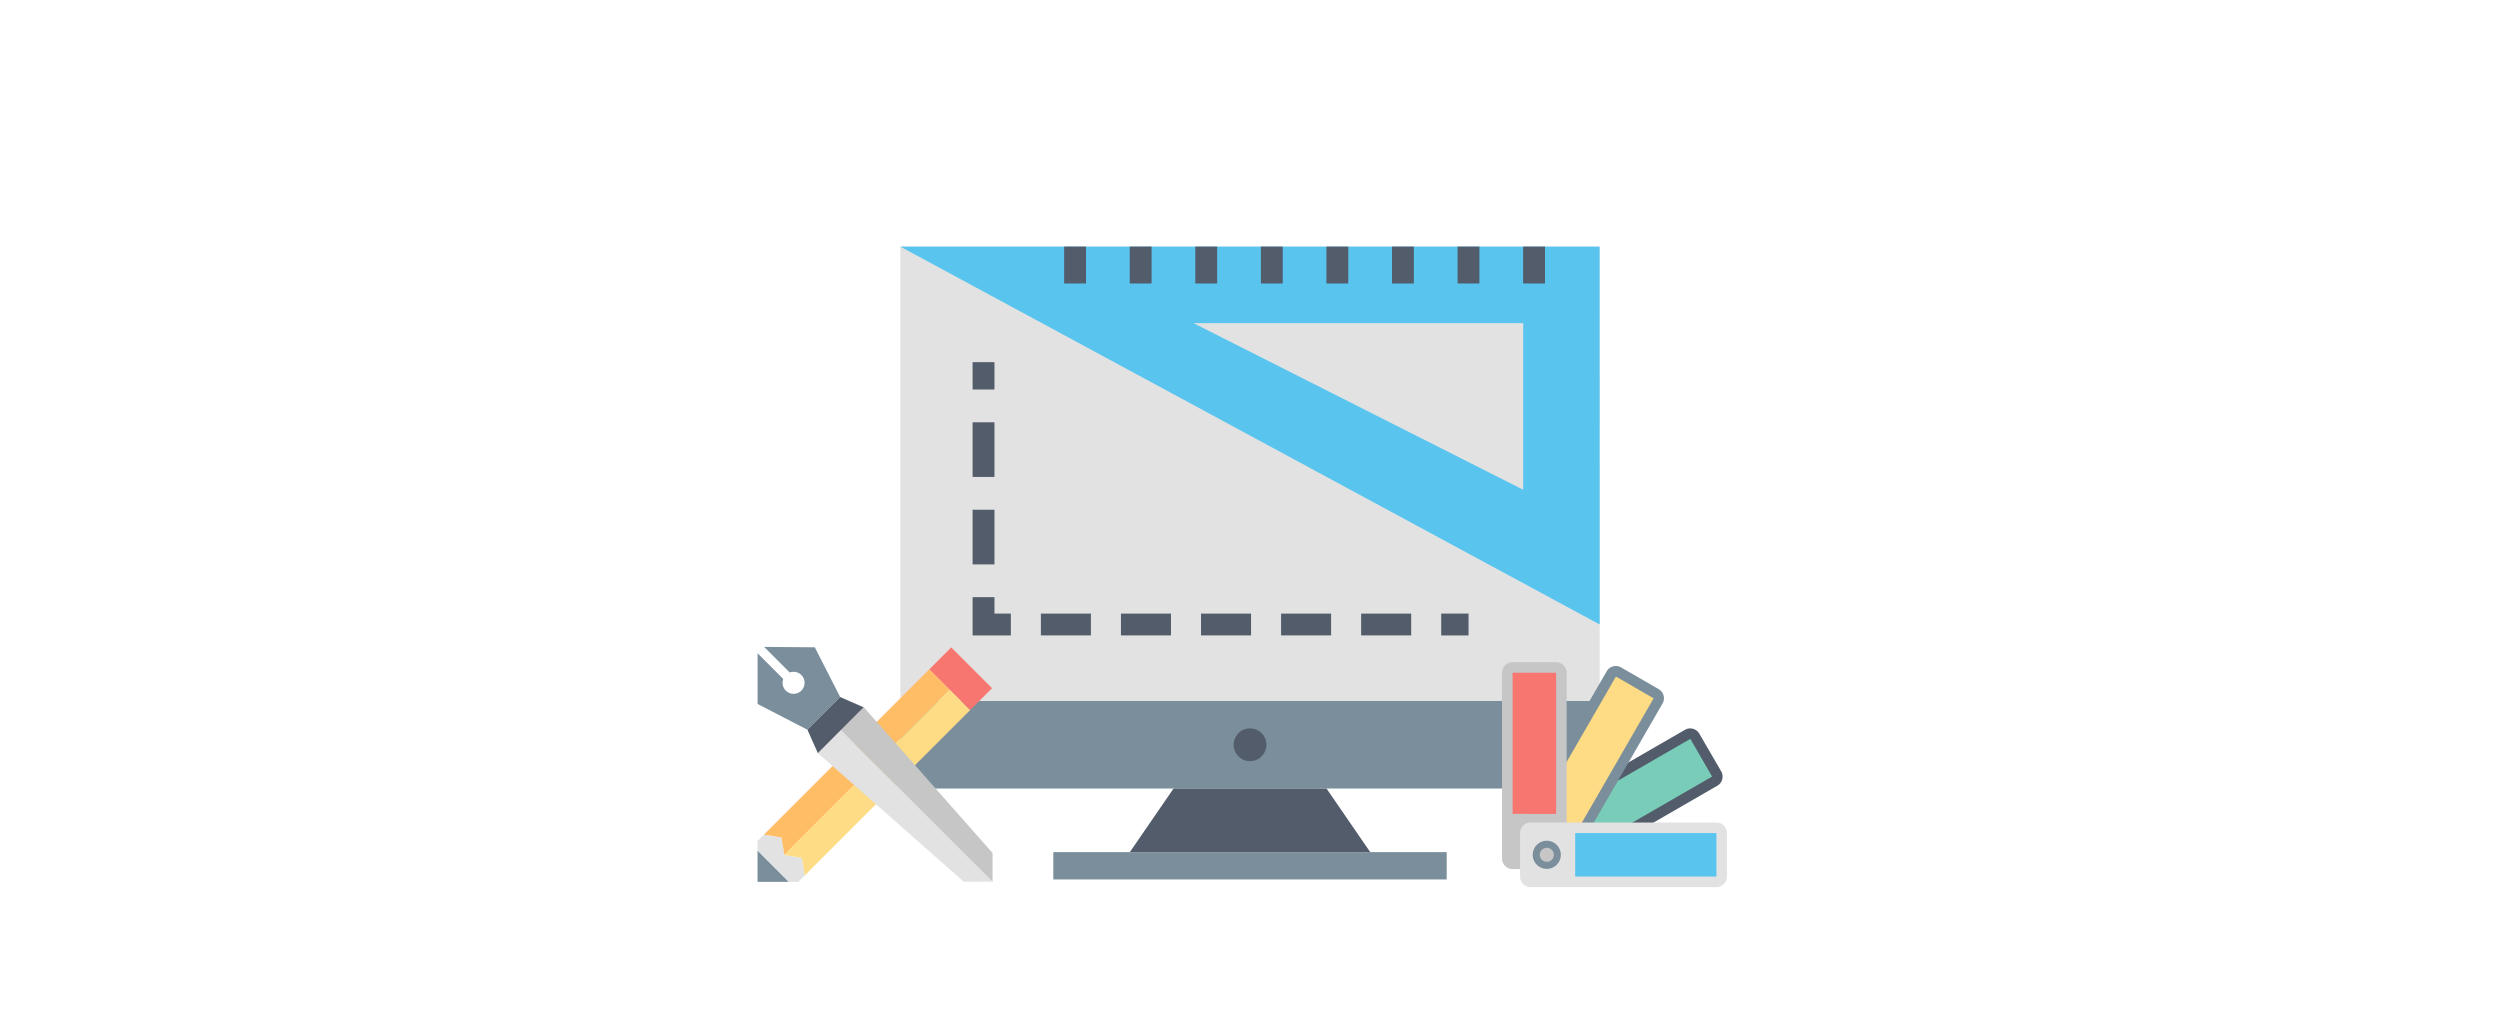 <svg xmlns="http://www.w3.org/2000/svg" xmlns:xlink="http://www.w3.org/1999/xlink" viewBox="0 0 740 300"><defs><style>.cls-1,.cls-2,.cls-3,.cls-4,.cls-5,.cls-6,.cls-7,.cls-8,.cls-9{fill:none;}.cls-2{clip-path:url(#clip-path);}.cls-3{clip-path:url(#clip-path-2);}.cls-4{clip-path:url(#clip-path-3);}.cls-5{clip-path:url(#clip-path-4);}.cls-6{clip-path:url(#clip-path-5);}.cls-7{clip-path:url(#clip-path-6);}.cls-8{clip-path:url(#clip-path-7);}.cls-9{clip-path:url(#clip-path-8);}.cls-10{clip-path:url(#clip-path-9);}.cls-11{fill:#0073aa;}.cls-12{fill:#e2e2e2;}.cls-13{fill:#7a8e9b;}.cls-14{fill:#525c6b;}.cls-15{fill:#59c5ef;}.cls-16{fill:#f87670;}.cls-17{fill:#ffbd66;}.cls-18{fill:#fddc85;}.cls-19{fill:#c6c6c6;}.cls-20{fill:#79ccb8;}</style><clipPath id="clip-path"><path class="cls-1" d="M345.25,205.46h-26v2.76c8.14,0,9.45,1.75,9.45,12.08v18.62c0,10.32-1.31,12.21-9.45,12.21-6.25-.87-10.47-4.22-16.29-10.62l-6.69-7.27c9-1.6,13.82-7.27,13.82-13.67,0-8-6.84-14.11-19.64-14.11h-25.6v2.76c8.14,0,9.45,1.75,9.45,12.08v18.62c0,10.32-1.31,12.21-9.45,12.21v2.77h28.94v-2.77c-8.14,0-9.45-1.89-9.45-12.21v-5.24h2.47l16.15,20.22h42.33c20.8,0,29.81-11.06,29.81-24.3S366.05,205.46,345.25,205.46ZM284.3,229.17V209.82h6c6.55,0,9.46,4.51,9.46,9.75s-2.91,9.6-9.46,9.6Zm61.38,20.22h-1c-5.23,0-6-1.31-6-8V209.82h7c15.13,0,17.89,11.06,17.89,19.64C363.57,238.33,360.81,249.39,345.68,249.39Z"/></clipPath><clipPath id="clip-path-2"><path class="cls-2" d="M183.79,234.55l10-29.67c2.91-8.59,1.6-11.06-7.71-11.06v-2.91h27.35v2.91c-9.17,0-11.35,2.18-15,12.8L181.9,256.37H180l-14.84-45.53-15.12,45.53h-1.89L132,206.62c-3.49-10.62-5.82-12.8-14.25-12.8v-2.91h32.29v2.91c-8.58,0-10.91,2-7.86,11.06l9.75,29.67,14.69-43.64h2.76Z"/></clipPath><clipPath id="clip-path-3"><path class="cls-3" d="M233.25,255.79c-16,0-29.1-11.78-29.1-26.19,0-14.25,13.1-26,29.1-26s29.09,11.78,29.09,26C262.34,244,249.25,255.79,233.25,255.79Zm0-47.71c-13.39,0-18,12.07-18,21.52,0,9.61,4.65,21.53,18,21.53s18.18-11.92,18.18-21.53C251.43,220.15,246.77,208.08,233.25,208.08Z"/></clipPath><clipPath id="clip-path-4"><path class="cls-4" d="M411,251v2.91H377.68V251c9.75,0,11.49-2.47,11.49-17V210.7c0-14.55-1.74-16.88-11.49-16.88v-2.91h30.11c15,0,23.27,7.71,23.27,18,0,10-8.29,17.89-23.27,17.89H399.5V234C399.5,248.52,401.24,251,411,251Zm-3.2-54.84H399.5v25.31h8.29c8.15,0,11.93-5.67,11.93-12.51S415.94,196.15,407.79,196.15Z"/></clipPath><clipPath id="clip-path-5"><path class="cls-5" d="M531,240.22l-.73,2.62c-1.31,4.8-2.91,6.55-13.23,6.55h-2c-7.56,0-8.87-1.75-8.87-12.08v-6.69c11.34,0,12.22,1,12.22,8.59h2.76V217.53h-2.76c0,7.57-.88,8.58-12.22,8.58V209.82h8c10.32,0,11.92,1.75,13.23,6.55l.73,2.76h2.33l-1-13.67H486.63v2.76c8.14,0,9.45,1.75,9.45,12.08v18.62c0,9.44-1.11,11.82-7.53,12.16-6.11-.93-10.3-4.26-16-10.57l-6.69-7.27c9-1.6,13.82-7.27,13.82-13.67,0-8-6.84-14.11-19.64-14.11h-25.6v2.76c8.14,0,9.45,1.75,9.45,12.08v18.62c0,10.32-1.31,12.21-9.45,12.21v2.77h28.94v-2.77c-8.14,0-9.45-1.89-9.45-12.21v-5.24h2.47l16.15,20.22H532.3l.87-13.68ZM453.9,229.17V209.82h6c6.55,0,9.46,4.51,9.46,9.75s-2.91,9.6-9.46,9.6Z"/></clipPath><clipPath id="clip-path-6"><path class="cls-6" d="M560.52,255.79a21.56,21.56,0,0,1-13.1-4.95,10.52,10.52,0,0,0-2.32,4.95h-2.77V235.71h2.91c1.17,9.6,7.86,15.28,16.44,15.28,4.65,0,8.44-2.62,8.44-7,0-3.79-3.35-6.7-9.31-9.46l-8.29-3.93c-5.82-2.76-10.19-7.56-10.19-14,0-7,6.55-12.95,15.57-12.95a18.16,18.16,0,0,1,11.34,3.79,8.29,8.29,0,0,0,1.9-3.93h2.76v17.16h-3.06c-1-6.83-4.8-12.51-12.5-12.51-4.08,0-7.86,2.33-7.86,6s3,5.81,10,9l8,3.93c7,3.35,9.74,8.73,9.74,13.09C578.26,249.39,570.26,255.79,560.52,255.79Z"/></clipPath><clipPath id="clip-path-7"><path class="cls-7" d="M604.5,255.79a21.51,21.51,0,0,1-13.09-4.95,10.43,10.43,0,0,0-2.33,4.95h-2.76V235.71h2.91c1.16,9.6,7.85,15.28,16.43,15.28,4.66,0,8.44-2.62,8.44-7,0-3.79-3.35-6.7-9.31-9.46l-8.29-3.93c-5.82-2.76-10.18-7.56-10.18-14,0-7,6.54-12.95,15.56-12.95a18.22,18.22,0,0,1,11.35,3.79,8.38,8.38,0,0,0,1.89-3.93h2.76v17.16h-3c-1-6.83-4.8-12.51-12.51-12.51-4.08,0-7.86,2.33-7.86,6s3.06,5.81,10,9l8,3.93c7,3.35,9.74,8.73,9.74,13.09C622.24,249.39,614.24,255.79,604.5,255.79Z"/></clipPath><clipPath id="clip-path-8"><path class="cls-8" d="M370,47.56A61.08,61.08,0,0,1,394,52.39a61.77,61.77,0,0,1,10.45,5.67A61.83,61.83,0,0,1,421,74.69a61.38,61.38,0,0,1,0,68.8A61.67,61.67,0,0,1,394,165.78a61.68,61.68,0,0,1-47.9,0,61.53,61.53,0,0,1-19.56-100.2,62.45,62.45,0,0,1,9.11-7.52,61.77,61.77,0,0,1,10.45-5.67A61.08,61.08,0,0,1,370,47.56m0-3.93a65.46,65.46,0,1,0,65.46,65.46A65.46,65.46,0,0,0,370,43.63Z"/></clipPath><clipPath id="clip-path-9"><path class="cls-9" d="M315.45,109.09a54.55,54.55,0,0,0,30.75,49.09l-26-71.29A54.27,54.27,0,0,0,315.45,109.09Zm91.37-2.76c0-6.74-2.42-11.41-4.49-15C399.56,86.8,397,83,397,78.5c0-5,3.8-9.68,9.16-9.68.24,0,.47,0,.71,0a54.54,54.54,0,0,0-82.42,10.27c1.29,0,2.49.06,3.51.06,5.71,0,14.54-.69,14.54-.69a2.25,2.25,0,0,1,.35,4.49s-2.95.35-6.24.52l19.86,59.09,11.94-35.8-8.5-23.29c-2.94-.17-5.72-.52-5.72-.52-2.94-.17-2.59-4.66.35-4.49,0,0,9,.69,14.36.69,5.71,0,14.54-.69,14.54-.69a2.25,2.25,0,0,1,.35,4.49s-3,.35-6.24.52l19.71,58.64,5.63-17.83C405.36,116.52,406.82,111,406.82,106.33ZM371,113.86l-16.37,47.55a54.44,54.44,0,0,0,33.53-.87,4.46,4.46,0,0,1-.4-.75Zm46.91-30.94a42.56,42.56,0,0,1,.36,5.61,51.33,51.33,0,0,1-4.15,19.53l-16.66,48.17a54.54,54.54,0,0,0,20.45-73.31Z"/></clipPath></defs><g id="Capa_2_copia" data-name="Capa 2 copia"><g class="cls-10"><rect class="cls-11" width="740" height="300"/></g></g><g id="Capa_6" data-name="Capa 6"><rect class="cls-12" x="266.5" y="73" width="207" height="134.49"/><path class="cls-13" d="M266.51,207.49v19.45a6.47,6.47,0,0,0,6.47,6.47H467a6.47,6.47,0,0,0,6.47-6.47V207.49Z"/><polygon class="cls-14" points="405.59 252.23 369.99 252.23 334.43 252.23 347.37 233.41 392.65 233.41 405.59 252.23"/><rect class="cls-13" x="311.78" y="252.23" width="116.44" height="8.09"/><circle class="cls-14" cx="370.01" cy="220.45" r="4.85"/><polygon class="cls-15" points="266.49 73 473.49 73 473.51 184.85 266.49 73"/><polygon class="cls-12" points="353.26 95.64 450.86 95.64 450.86 144.96 353.26 95.64"/><rect class="cls-14" x="450.85" y="73" width="6.47" height="10.91"/><rect class="cls-14" x="431.44" y="73" width="6.47" height="10.91"/><rect class="cls-14" x="412.03" y="73" width="6.47" height="10.91"/><rect class="cls-14" x="392.62" y="73" width="6.47" height="10.91"/><rect class="cls-14" x="373.22" y="73" width="6.47" height="10.91"/><rect class="cls-14" x="353.81" y="73" width="6.47" height="10.91"/><rect class="cls-14" x="334.4" y="73" width="6.47" height="10.91"/><rect class="cls-14" x="314.99" y="73" width="6.47" height="10.91"/><rect class="cls-14" x="426.6" y="181.62" width="8.09" height="6.47"/><path class="cls-14" d="M417.71,188.08H402.9v-6.46h14.81Zm-23.7,0H379.2v-6.46H394Zm-23.7,0H355.5v-6.46h14.81Zm-23.7,0H331.8v-6.46h14.81Zm-23.7,0H308.1v-6.46h14.81Z"/><polygon class="cls-14" points="299.21 188.09 287.89 188.09 287.89 176.76 294.36 176.76 294.36 181.62 299.21 181.62 299.21 188.09"/><path class="cls-14" d="M294.36,167.06h-6.47V150.88h6.47Zm0-25.89h-6.47V125h6.47Z"/><rect class="cls-14" x="287.89" y="107.2" width="6.47" height="8.09"/><rect class="cls-16" x="279.74" y="192.36" width="9.22" height="17.09" transform="translate(-58.78 259.93) rotate(-45)"/><polygon class="cls-13" points="224.23 261.03 233.51 261.03 224.23 251.74 224.23 261.03"/><polygon class="cls-12" points="232.17 253.09 231.32 247.89 226.12 247.05 224.23 248.94 224.23 251.74 233.51 261.03 236.31 261.03 238.21 259.13 237.36 253.94 232.17 253.09"/><polygon class="cls-17" points="275.05 198.13 226.12 247.05 231.32 247.89 232.17 253.09 281.09 204.17 275.05 198.13"/><polygon class="cls-18" points="281.09 204.17 232.17 253.09 237.36 253.94 238.21 259.13 287.13 210.21 281.09 204.17"/><path class="cls-13" d="M241.18,191.6l-15-.12,7.59,7.58a3.26,3.26,0,1,1-2.13,3.05,3.28,3.28,0,0,1,.21-1.13l-7.6-7.6v15L239,216l9.69-9.68Z"/><path class="cls-14" d="M239,216h0l9.69-9.68h0l7,3.07h0l-13.58,13.59h0Z"/><path class="cls-12" d="M242.12,222.94,285.29,261h8.51l-44.89-44.89Z"/><path class="cls-19" d="M255.7,209.35l-6.79,6.79L293.8,261v-8.51Z"/><path class="cls-20" d="M459.19,258.92a1.53,1.53,0,0,1-1.35-.78L451.39,247a1.59,1.59,0,0,1-.15-1.19,1.5,1.5,0,0,1,.73-.94l47.59-27.48a1.52,1.52,0,0,1,.78-.21,1.57,1.57,0,0,1,1.35.78l6.44,11.16a1.56,1.56,0,0,1-.57,2.13L460,258.71a1.43,1.43,0,0,1-.78.21Z"/><path class="cls-14" d="M509.48,228.33,503,217.17a3.11,3.11,0,0,0-2.7-1.56,3,3,0,0,0-1.56.42l-47.6,27.47a3.13,3.13,0,0,0-1.14,4.27l6.44,11.15a3.12,3.12,0,0,0,2.71,1.57,3.15,3.15,0,0,0,1.56-.42l47.59-27.48A3.11,3.11,0,0,0,509.48,228.33Zm-50.29,29-6.44-11.15,47.59-27.48,6.44,11.16Z"/><path class="cls-18" d="M461.92,255.87a1.52,1.52,0,0,1-.78-.21L450,249.22a1.58,1.58,0,0,1-.57-2.14l27.48-47.59a1.57,1.57,0,0,1,1.35-.78,1.52,1.52,0,0,1,.78.21l11.16,6.44a1.57,1.57,0,0,1,.57,2.13l-27.48,47.6a1.57,1.57,0,0,1-1.35.78Z"/><path class="cls-13" d="M491,204l-11.16-6.44a3,3,0,0,0-1.56-.42,3.12,3.12,0,0,0-2.7,1.56L448.06,246.3a3.13,3.13,0,0,0,1.14,4.27L460.36,257a3.15,3.15,0,0,0,1.56.42,3.11,3.11,0,0,0,2.7-1.56l27.48-47.6A3.12,3.12,0,0,0,491,204Zm-29,50.3-11.16-6.45,27.48-47.59h0l11.16,6.44Z"/><rect class="cls-16" x="446.17" y="197.57" width="16" height="58.08" rx="1.56"/><path class="cls-19" d="M460.61,196H447.73a3.12,3.12,0,0,0-3.13,3.12v55a3.13,3.13,0,0,0,3.13,3.12h12.88a3.12,3.12,0,0,0,3.12-3.12v-55A3.12,3.12,0,0,0,460.61,196Zm-12.88,44.91V199.13h12.88v41.79Z"/><rect class="cls-15" x="451.54" y="245.02" width="58.08" height="16.01" rx="1.56"/><path class="cls-12" d="M508.06,243.46h-55a3.12,3.12,0,0,0-3.12,3.12v12.89a3.12,3.12,0,0,0,3.12,3.12h55a3.12,3.12,0,0,0,3.12-3.12V246.58A3.12,3.12,0,0,0,508.06,243.46Zm0,16h-41.8V246.58h41.8Z"/><circle class="cls-19" cx="457.86" cy="253.02" r="3.12"/><path class="cls-13" d="M457.86,248.86A4.16,4.16,0,1,0,462,253,4.17,4.17,0,0,0,457.86,248.86Zm0,6.24a2.08,2.08,0,1,1,2.08-2.08A2.09,2.09,0,0,1,457.86,255.1Z"/></g></svg>